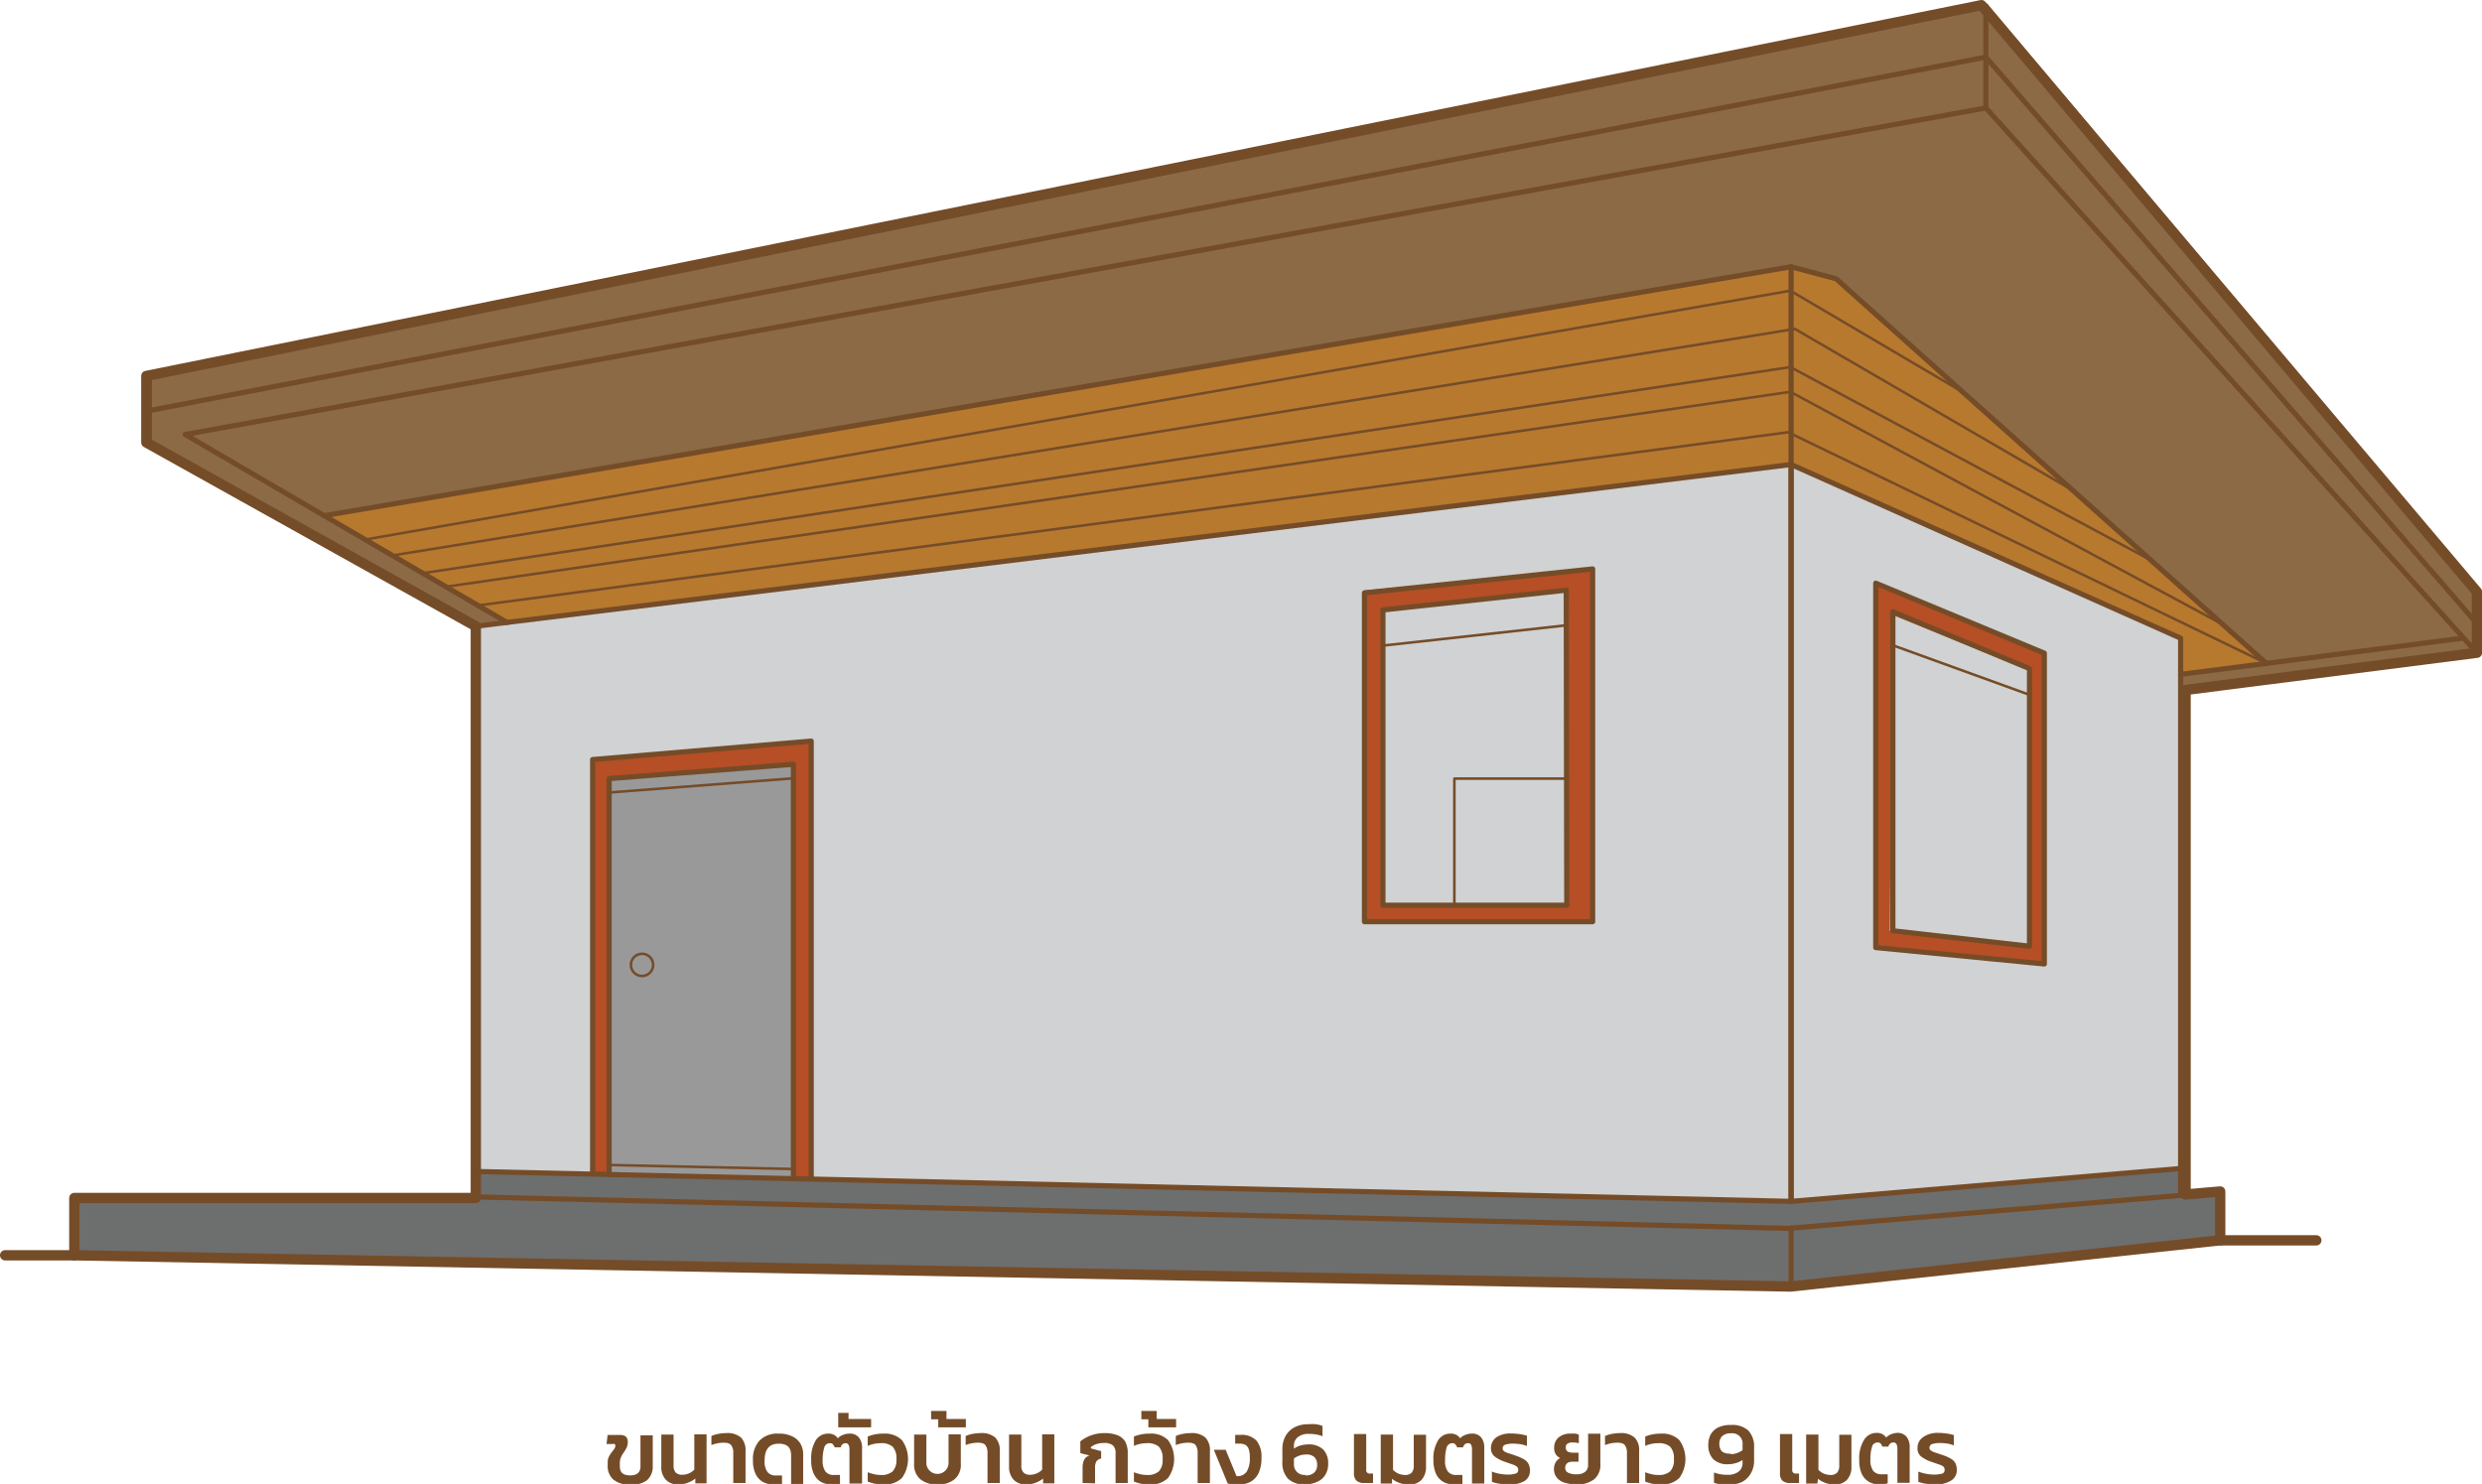 <svg xmlns="http://www.w3.org/2000/svg" viewBox="0 0 240.73 143.95"><defs><style>.cls-1{fill:#754c28;}.cls-2{fill:#8c6a46;}.cls-3{fill:#b7792e;}.cls-4{fill:#d0d2d3;}.cls-5{fill:#b64e26;}.cls-10,.cls-6,.cls-9{fill:none;stroke:#754c28;stroke-linecap:round;stroke-linejoin:round;}.cls-6{stroke-width:0.25px;}.cls-7{fill:#6d6e6e;}.cls-8{fill:#99999a;}.cls-9{stroke-width:0.5px;}</style></defs><g id="Layer_2" data-name="Layer 2"><g id="Layer_1-2" data-name="Layer 1"><path class="cls-1" d="M61.07,144a2.29,2.29,0,0,1-1.6-.49,1.73,1.73,0,0,1-.53-1.35v-.3a1.12,1.12,0,0,1,.11-.53,2.58,2.58,0,0,1,.26-.43c.1-.12.18-.23.26-.34a.51.51,0,0,0,.11-.3.22.22,0,0,0-.06-.18.39.39,0,0,0-.22,0h-.57l.1-.88h1.23c.49,0,.73.23.73.68a1.33,1.33,0,0,1-.11.54,3.47,3.47,0,0,1-.27.46,2.4,2.4,0,0,0-.27.46,1.26,1.26,0,0,0-.12.55v.38c0,.57.32.85,1,.85s1-.3,1-.88v-3h1.19v3a1.72,1.72,0,0,1-.57,1.36A2.35,2.35,0,0,1,61.07,144Z"/><path class="cls-1" d="M65.78,144a1.56,1.56,0,0,1-1.2-.46,1.77,1.77,0,0,1-.44-1.29v-3.09h1.19v3a1,1,0,0,0,.21.69.9.9,0,0,0,.64.21,1.65,1.65,0,0,0,.65-.14,1.51,1.51,0,0,0,.51-.36v-3.42h1.19v4.75H67.44l0-.46a2.66,2.66,0,0,1-.72.4A2.48,2.48,0,0,1,65.78,144Z"/><path class="cls-1" d="M71.12,143.86v-2.92a1.18,1.18,0,0,0-.19-.73c-.12-.18-.37-.26-.74-.26a3.31,3.31,0,0,0-.61.06,3.66,3.66,0,0,0-.58.17v-.88a2.79,2.79,0,0,1,.65-.2,4,4,0,0,1,.77-.08,2,2,0,0,1,1.45.43,1.78,1.78,0,0,1,.44,1.32v3.09Z"/><path class="cls-1" d="M75,144a2.13,2.13,0,0,1-1-.24,1.77,1.77,0,0,1-.71-.77,3,3,0,0,1-.26-1.36,2.62,2.62,0,0,1,.63-1.88,2.4,2.4,0,0,1,1.85-.68,2.89,2.89,0,0,1,1.38.29,1.82,1.82,0,0,1,.77.73,2,2,0,0,1,.24,1v2.87H76.73v-2.79a1.46,1.46,0,0,0-.11-.58.79.79,0,0,0-.37-.4,1.57,1.57,0,0,0-.75-.14c-.89,0-1.34.54-1.34,1.63a1.72,1.72,0,0,0,.29,1.13,1,1,0,0,0,.79.32l.33,0,.28,0v.87a1.9,1.9,0,0,1-.36.09A3,3,0,0,1,75,144Z"/><path class="cls-1" d="M80.64,144a2.15,2.15,0,0,1-1-.24,1.81,1.81,0,0,1-.7-.77,3,3,0,0,1-.26-1.36,3.37,3.37,0,0,1,.44-1.91,1.4,1.4,0,0,1,1.2-.65,1.1,1.1,0,0,1,.59.13,1.07,1.07,0,0,1,.35.32,1.27,1.27,0,0,1,.49-.32,1.59,1.59,0,0,1,.64-.13,1.1,1.1,0,0,1,.92.38,1.55,1.55,0,0,1,.3,1v3.46H82.39v-3.28a1,1,0,0,0-.09-.47A.31.31,0,0,0,82,140a.42.42,0,0,0-.28.1.51.51,0,0,0-.18.3h-.58a1.31,1.31,0,0,0-.18-.3.37.37,0,0,0-.28-.1.55.55,0,0,0-.56.45,3.85,3.85,0,0,0-.15,1.18,1.79,1.79,0,0,0,.28,1.13,1,1,0,0,0,.8.32l.33,0,.27,0v.87a1.62,1.62,0,0,1-.35.09A3,3,0,0,1,80.64,144Z"/><path class="cls-1" d="M81.3,138.46v-1.4h1v.59h2.19l0,.81Z"/><path class="cls-1" d="M85.68,144a3.85,3.85,0,0,1-1.52-.28v-.91a3.7,3.7,0,0,0,.59.19,2.89,2.89,0,0,0,.65.08,1.66,1.66,0,0,0,1.18-.35,1.58,1.58,0,0,0,.36-1.19,1.62,1.62,0,0,0-.36-1.2A1.66,1.66,0,0,0,85.4,140a2.88,2.88,0,0,0-.65.07,2.91,2.91,0,0,0-.59.19v-.91a4,4,0,0,1,1.52-.28,2.37,2.37,0,0,1,1.8.63,3.15,3.15,0,0,1,0,3.67A2.37,2.37,0,0,1,85.68,144Z"/><path class="cls-1" d="M90.93,144a2.51,2.51,0,0,1-1.66-.5,1.84,1.84,0,0,1-.61-1.5v-2.84h1.19V142A1.08,1.08,0,0,0,92,142v-2.86h1.19V142a1.81,1.81,0,0,1-.61,1.5A2.48,2.48,0,0,1,90.93,144Z"/><path class="cls-1" d="M91,138.46v-.78h-.69v-.81H91.8v.78h1.88l0,.81Z"/><path class="cls-1" d="M95.78,143.86v-2.92a1.25,1.25,0,0,0-.19-.73c-.12-.18-.37-.26-.74-.26a3.31,3.31,0,0,0-.61.06,3.37,3.37,0,0,0-.58.17v-.88a2.79,2.79,0,0,1,.65-.2,4,4,0,0,1,.77-.08,2,2,0,0,1,1.45.43,1.78,1.78,0,0,1,.44,1.32v3.09Z"/><path class="cls-1" d="M99.52,144a1.6,1.6,0,0,1-1.21-.46,1.82,1.82,0,0,1-.44-1.29v-3.09h1.19v3a.91.91,0,0,0,.22.69.86.86,0,0,0,.63.21,1.7,1.7,0,0,0,.66-.14,1.51,1.51,0,0,0,.51-.36v-3.42h1.18v4.75h-1.09l0-.46a2.6,2.6,0,0,1-.71.4A2.52,2.52,0,0,1,99.52,144Z"/><path class="cls-1" d="M105,143.86v-1.51a1.81,1.81,0,0,1,.14-.72.78.78,0,0,1,.54-.43l-.9-.24v-1.14a3.7,3.7,0,0,1,2.34-.8,3.4,3.4,0,0,1,1.22.19,1.5,1.5,0,0,1,.78.61,2.3,2.3,0,0,1,.26,1.17v2.87h-1.18V141a1,1,0,0,0-.26-.79,1.31,1.31,0,0,0-.88-.23,2.15,2.15,0,0,0-.73.11,1.66,1.66,0,0,0-.53.29v.12l1,.27v.72a.69.69,0,0,0-.47.29,1.19,1.19,0,0,0-.12.61v1.5Z"/><path class="cls-1" d="M111.5,144a3.82,3.82,0,0,1-1.52-.28v-.91a3.7,3.7,0,0,0,.59.19,2.89,2.89,0,0,0,.65.08,1.66,1.66,0,0,0,1.18-.35,1.58,1.58,0,0,0,.36-1.19,1.62,1.62,0,0,0-.36-1.2,1.66,1.66,0,0,0-1.18-.34,2.88,2.88,0,0,0-.65.07,2.91,2.91,0,0,0-.59.19v-.91a4,4,0,0,1,1.52-.28,2.34,2.34,0,0,1,1.79.63,3.15,3.15,0,0,1,0,3.67A2.34,2.34,0,0,1,111.5,144Z"/><path class="cls-1" d="M111.38,138.46v-.78h-.68v-.81h1.49v.78h1.88l0,.81Z"/><path class="cls-1" d="M116.16,143.86v-2.92a1.25,1.25,0,0,0-.18-.73c-.12-.18-.37-.26-.74-.26a3.5,3.5,0,0,0-.62.06,4,4,0,0,0-.58.17v-.88a3.13,3.13,0,0,1,.65-.2,4.13,4.13,0,0,1,.78-.08,2,2,0,0,1,1.44.43,1.74,1.74,0,0,1,.44,1.32v3.09Z"/><path class="cls-1" d="M120.05,144l-.51,0a3.8,3.8,0,0,1-.47-.1l-1.34-3.26h1.15l1.05,2.55a1.07,1.07,0,0,0,1-.45,2.46,2.46,0,0,0,.29-1.32,2.64,2.64,0,0,0-.1-.83.77.77,0,0,0-.33-.43,1.36,1.36,0,0,0-.63-.12h-.36v-.85h.52a2,2,0,0,1,1.54.55,2.46,2.46,0,0,1,.49,1.68,3.42,3.42,0,0,1-.29,1.5,1.92,1.92,0,0,1-.8.84A2.46,2.46,0,0,1,120.05,144Z"/><path class="cls-1" d="M126.61,144a2.31,2.31,0,0,1-1.67-.54,2.25,2.25,0,0,1-.56-1.69v-1.21a2.57,2.57,0,0,1,.3-1.25,2.16,2.16,0,0,1,.87-.85,2.78,2.78,0,0,1,1.33-.3,4.27,4.27,0,0,1,.76,0,3.23,3.23,0,0,1,.63.16v1a3.49,3.49,0,0,0-1.31-.22,1.58,1.58,0,0,0-1.09.32,1,1,0,0,0-.37.83v.28a1.84,1.84,0,0,1,.66-.31,2.55,2.55,0,0,1,.69-.1,2,2,0,0,1,1.49.49,1.92,1.92,0,0,1,.48,1.39,2,2,0,0,1-.24,1,1.61,1.61,0,0,1-.72.69A2.81,2.81,0,0,1,126.61,144Zm0-.88a1.2,1.2,0,0,0,.86-.27,1,1,0,0,0,.28-.73,1.06,1.06,0,0,0-.25-.76,1.13,1.13,0,0,0-.87-.26,1.78,1.78,0,0,0-.59.1,2,2,0,0,0-.54.28V142A1,1,0,0,0,126.61,143.07Z"/><path class="cls-1" d="M132.36,143.86a1.12,1.12,0,0,1-.8-.23,1,1,0,0,1-.24-.75v-3.77h1.19v3.46a.32.32,0,0,0,.36.37h.3v.92Z"/><path class="cls-1" d="M136.61,144a2.46,2.46,0,0,1-.88-.15,2.52,2.52,0,0,1-.72-.4l0,.46h-1.09v-4.75h1.19v3.42a1.51,1.51,0,0,0,.51.36,1.65,1.65,0,0,0,.65.14.9.9,0,0,0,.64-.21,1,1,0,0,0,.21-.69v-3h1.19v3.09a1.82,1.82,0,0,1-.44,1.29A1.58,1.58,0,0,1,136.61,144Z"/><path class="cls-1" d="M141,144a2.13,2.13,0,0,1-1-.24,1.77,1.77,0,0,1-.71-.77,3.11,3.11,0,0,1-.26-1.36,3.37,3.37,0,0,1,.45-1.91,1.38,1.38,0,0,1,1.2-.65,1.1,1.1,0,0,1,.59.13,1.07,1.07,0,0,1,.35.32,1.27,1.27,0,0,1,.49-.32,1.59,1.59,0,0,1,.64-.13,1.11,1.11,0,0,1,.92.38,1.61,1.61,0,0,1,.29,1v3.46h-1.19v-3.28a1.17,1.17,0,0,0-.08-.47.32.32,0,0,0-.32-.16.45.45,0,0,0-.29.1.64.64,0,0,0-.18.3h-.57a1,1,0,0,0-.19-.3.34.34,0,0,0-.28-.1.57.57,0,0,0-.56.45,4.23,4.23,0,0,0-.14,1.18,1.73,1.73,0,0,0,.28,1.13,1,1,0,0,0,.79.32l.33,0,.28,0v.87a1.79,1.79,0,0,1-.35.09A3.18,3.18,0,0,1,141,144Z"/><path class="cls-1" d="M146.43,144a5.9,5.9,0,0,1-1-.07,4.08,4.08,0,0,1-.73-.18v-1a3.89,3.89,0,0,0,.73.21,4.06,4.06,0,0,0,.73.08,2.75,2.75,0,0,0,.83-.09.35.35,0,0,0,.26-.36.39.39,0,0,0-.14-.33,1.42,1.42,0,0,0-.41-.2l-.72-.25a3.5,3.5,0,0,1-1-.51,1,1,0,0,1-.37-.85,1.28,1.28,0,0,1,.49-1,2.39,2.39,0,0,1,1.49-.39,5.79,5.79,0,0,1,.83.06,5.11,5.11,0,0,1,.68.15v1a3.11,3.11,0,0,0-.67-.18,5.73,5.73,0,0,0-.67-.05,2.53,2.53,0,0,0-.72.09.37.37,0,0,0-.3.37.32.32,0,0,0,.15.28,1.4,1.4,0,0,0,.44.2c.19.06.42.13.68.23a4.12,4.12,0,0,1,.8.35,1.12,1.12,0,0,1,.44.45,1.4,1.4,0,0,1,.14.66,1.14,1.14,0,0,1-.53,1A2.71,2.71,0,0,1,146.43,144Z"/><path class="cls-1" d="M153,144a4.56,4.56,0,0,1-1.14-.14,1.64,1.64,0,0,1-.83-.48,1.32,1.32,0,0,1-.31-.91,1.23,1.23,0,0,1,.15-.59,1.06,1.06,0,0,1,.45-.44,1,1,0,0,1-.42-.36,1.05,1.05,0,0,1-.16-.6,1.29,1.29,0,0,1,.44-1.05,1.73,1.73,0,0,1,1.14-.36,3,3,0,0,1,.46,0,1.2,1.2,0,0,1,.35.1V140a2.15,2.15,0,0,0-.6-.07.83.83,0,0,0-.49.11.38.38,0,0,0-.17.37.43.43,0,0,0,.18.4,1.18,1.18,0,0,0,.56.11h.49l0,.87h-.54c-.5,0-.75.21-.75.61a.48.48,0,0,0,.27.45,1.62,1.62,0,0,0,.83.16,1.24,1.24,0,0,0,.84-.24.85.85,0,0,0,.28-.69v-3h1.19V142a1.8,1.8,0,0,1-.59,1.49A2.63,2.63,0,0,1,153,144Z"/><path class="cls-1" d="M157.8,143.86v-2.92a1.25,1.25,0,0,0-.19-.73c-.12-.18-.37-.26-.74-.26a3.5,3.5,0,0,0-.62.06,4,4,0,0,0-.58.17v-.88a3.13,3.13,0,0,1,.65-.2,4.13,4.13,0,0,1,.78-.08,2,2,0,0,1,1.44.43,1.74,1.74,0,0,1,.44,1.32v3.09Z"/><path class="cls-1" d="M161.09,144a3.82,3.82,0,0,1-1.52-.28v-.91a3.7,3.7,0,0,0,.59.19,2.82,2.82,0,0,0,.65.08,1.66,1.66,0,0,0,1.18-.35,1.58,1.58,0,0,0,.36-1.19,1.62,1.62,0,0,0-.36-1.2,1.66,1.66,0,0,0-1.18-.34,2.81,2.81,0,0,0-.65.07,2.91,2.91,0,0,0-.59.19v-.91a4,4,0,0,1,1.52-.28,2.34,2.34,0,0,1,1.79.63,3.15,3.15,0,0,1,0,3.67A2.34,2.34,0,0,1,161.09,144Z"/><path class="cls-1" d="M167.63,144a5.63,5.63,0,0,1-.77,0,4.34,4.34,0,0,1-.62-.16v-1a3.46,3.46,0,0,0,1.31.22,1.66,1.66,0,0,0,1.1-.32,1.05,1.05,0,0,0,.36-.83v-.28a2.22,2.22,0,0,1-.66.3,2.59,2.59,0,0,1-.69.11,2,2,0,0,1-1.49-.49,1.93,1.93,0,0,1-.48-1.4,2.14,2.14,0,0,1,.23-1,1.67,1.67,0,0,1,.73-.68,2.81,2.81,0,0,1,1.25-.24,2.31,2.31,0,0,1,1.67.54,2.29,2.29,0,0,1,.56,1.68v1.22a2.4,2.4,0,0,1-.31,1.24,2.07,2.07,0,0,1-.86.85A2.67,2.67,0,0,1,167.63,144Zm.24-2.94a1.7,1.7,0,0,0,.59-.1,2.37,2.37,0,0,0,.55-.28v-.53a1,1,0,0,0-1.12-1.11,1.2,1.2,0,0,0-.85.27,1,1,0,0,0-.28.73,1.09,1.09,0,0,0,.24.75A1.16,1.16,0,0,0,167.87,141Z"/><path class="cls-1" d="M173.68,143.86a1.15,1.15,0,0,1-.81-.23,1,1,0,0,1-.23-.75v-3.77h1.19v3.46a.32.32,0,0,0,.36.37h.3v.92Z"/><path class="cls-1" d="M177.93,144a2.49,2.49,0,0,1-1.6-.55l-.06.46h-1.09v-4.75h1.19v3.42a1.51,1.51,0,0,0,.51.36,1.69,1.69,0,0,0,.65.14.88.88,0,0,0,.64-.21,1,1,0,0,0,.22-.69v-3h1.18v3.09a1.77,1.77,0,0,1-.44,1.29A1.56,1.56,0,0,1,177.93,144Z"/><path class="cls-1" d="M182.29,144a2.13,2.13,0,0,1-1-.24,1.83,1.83,0,0,1-.71-.77,3.12,3.12,0,0,1-.25-1.36,3.37,3.37,0,0,1,.44-1.91A1.4,1.4,0,0,1,182,139a1.1,1.1,0,0,1,.59.13,1.07,1.07,0,0,1,.35.32,1.27,1.27,0,0,1,.49-.32A1.59,1.59,0,0,1,184,139a1.1,1.1,0,0,1,.92.38,1.55,1.55,0,0,1,.3,1v3.46h-1.19v-3.28a1,1,0,0,0-.09-.47.31.31,0,0,0-.32-.16.42.42,0,0,0-.28.1.58.58,0,0,0-.19.3h-.57a1.31,1.31,0,0,0-.18-.3.37.37,0,0,0-.28-.1.55.55,0,0,0-.56.45,3.85,3.85,0,0,0-.15,1.18,1.79,1.79,0,0,0,.28,1.13,1,1,0,0,0,.8.32l.33,0,.27,0v.87a1.62,1.62,0,0,1-.35.09A3.09,3.09,0,0,1,182.29,144Z"/><path class="cls-1" d="M187.74,144a5.69,5.69,0,0,1-.94-.07,4,4,0,0,1-.74-.18v-1a3.79,3.79,0,0,0,.74.21,4,4,0,0,0,.72.08,2.82,2.82,0,0,0,.84-.09.35.35,0,0,0,.25-.36.42.42,0,0,0-.13-.33,1.37,1.37,0,0,0-.42-.2l-.72-.25a3.5,3.5,0,0,1-1-.51,1,1,0,0,1-.36-.85,1.25,1.25,0,0,1,.49-1A2.37,2.37,0,0,1,188,139a5.66,5.66,0,0,1,.82.06,4.77,4.77,0,0,1,.68.15v1a2.87,2.87,0,0,0-.66-.18,5.89,5.89,0,0,0-.68-.05,2.5,2.5,0,0,0-.71.09.37.37,0,0,0-.31.37.31.31,0,0,0,.16.28,1.4,1.4,0,0,0,.44.2l.68.23a4,4,0,0,1,.79.35,1.14,1.14,0,0,1,.45.45,1.41,1.41,0,0,1,.13.66,1.14,1.14,0,0,1-.53,1A2.71,2.71,0,0,1,187.74,144Z"/><polygon class="cls-2" points="46.15 60.75 14.48 43.17 14.48 36.34 192.18 0.5 240.24 57.41 240.24 63.33 211.67 67.3 46.15 60.75"/><polygon class="cls-3" points="48.95 60.24 31.44 50.02 173.72 25.88 178.08 27.04 219.81 64.35 211.5 65.42 211.5 61.91 173.72 45.06 48.95 60.24"/><polygon class="cls-4" points="46.15 60.75 46.15 113.64 173.72 116.54 211.5 113.35 211.5 61.91 173.72 45.06 46.15 60.75"/><path class="cls-5" d="M132.33,57.28l-.14,32.05h22.16l.14-34.17Zm19.48,30.63-17.65-.14V59.26l17.65-2.12Z"/><path class="cls-5" d="M181.88,56.57V92l16.52,1.55V63.49Zm14.82,35-13.41-1.28.28-30.63L196.7,65Z"/><line class="cls-6" x1="183.59" y1="62.6" x2="196.84" y2="67.4"/><polygon class="cls-5" points="76.89 114.27 76.89 74.36 59.01 75.68 59.01 113.98 57.32 113.98 57.32 73.89 78.68 71.82 78.68 114.27 76.89 114.27"/><polygon class="cls-7" points="46.15 113.64 173.72 116.54 211.5 113.35 211.5 115.87 215.06 115.87 215.06 120.39 173.83 124.62 7.25 121.51 7.25 116.15 46.21 116.43 46.15 113.64"/><polygon class="cls-8" points="59.08 75.53 76.95 74.14 76.95 114.27 59.06 113.89 59.08 75.53"/><polygon class="cls-9" points="211.5 113.35 211.5 61.91 173.72 45.06 173.72 116.54 211.5 113.35"/><polygon class="cls-9" points="173.72 116.54 46.15 113.64 46.15 60.75 173.72 45.06 173.72 116.54"/><polyline class="cls-9" points="173.72 45.06 173.72 25.88 178.08 27.04 219.81 64.35"/><path class="cls-9" d="M238.82,61.91,211.5,65.42Z"/><polyline class="cls-9" points="192.61 10.47 192.61 0.59 240.24 57.23 240.24 63.33 192.61 10.47 17.96 42.15 49.18 60.38"/><polyline class="cls-9" points="14.48 39.83 14.48 36.34 192.61 0.59"/><line class="cls-9" x1="173.72" y1="25.88" x2="31.44" y2="50.02"/><polygon class="cls-9" points="154.47 55.19 132.34 57.51 132.34 89.41 154.47 89.41 154.47 55.19"/><polygon class="cls-9" points="151.96 87.81 134.13 87.81 134.13 59.17 151.91 57.25 151.96 87.81"/><path class="cls-9" d="M181.93,90.1V56.57l16.35,6.79V93.51l-16.35-1.59Z"/><polygon class="cls-9" points="183.59 59.35 183.59 90.29 196.84 91.79 196.84 64.86 183.59 59.35"/><polyline class="cls-6" points="215.59 60.58 173.65 38.01 43.5 56.88"/><polyline class="cls-6" points="219.81 64.35 173.43 41.93 46.36 58.73"/><polyline class="cls-6" points="41 55.6 173.65 35.61 208.63 54.35"/><polyline class="cls-6" points="200.9 47.49 174.09 31.91 38.06 53.88"/><polyline class="cls-6" points="190.32 38.01 173.65 28.2 35.41 52.34"/><polyline class="cls-9" points="211.5 113.35 211.5 115.96 173.43 119.16 46.15 116.11 46.15 113.64"/><polyline class="cls-9" points="46.15 116.11 7.21 116.11 7.21 121.77 173.72 124.97 173.72 119.16"/><polyline class="cls-9" points="173.72 124.97 215.28 120.32 215.28 115.67 211.5 115.96"/><polyline class="cls-9" points="57.48 113.64 57.48 73.68 78.68 71.89 78.68 114.29"/><polyline class="cls-9" points="14.48 43.17 14.48 39.83 192.61 5.54 240.02 60.24"/><line class="cls-9" x1="240.23" y1="63.33" x2="214.95" y2="66.34"/><polyline class="cls-6" points="151.96 75.53 141.06 75.53 141.06 87.81"/><line class="cls-6" x1="134.38" y1="62.6" x2="151.91" y2="60.66"/><line class="cls-6" x1="59.08" y1="76.88" x2="76.95" y2="75.5"/><line class="cls-6" x1="59.08" y1="113.01" x2="76.95" y2="113.4"/><polyline class="cls-9" points="59.08 113.93 59.08 75.53 76.95 74.14 76.95 114.27"/><circle class="cls-6" cx="62.27" cy="93.6" r="1.08"/><polyline class="cls-10" points="0.5 121.77 7.21 121.77 173.66 124.8 215.28 120.32 224.66 120.32"/><polyline class="cls-10" points="7.21 121.77 7.21 116.21 46.15 116.21 46.15 60.75 14.19 42.92 14.19 36.47 192.18 0.5 240.24 57.41 240.24 63.32 211.98 66.93 211.98 115.87 215.34 115.58 215.34 120.32"/></g></g></svg>